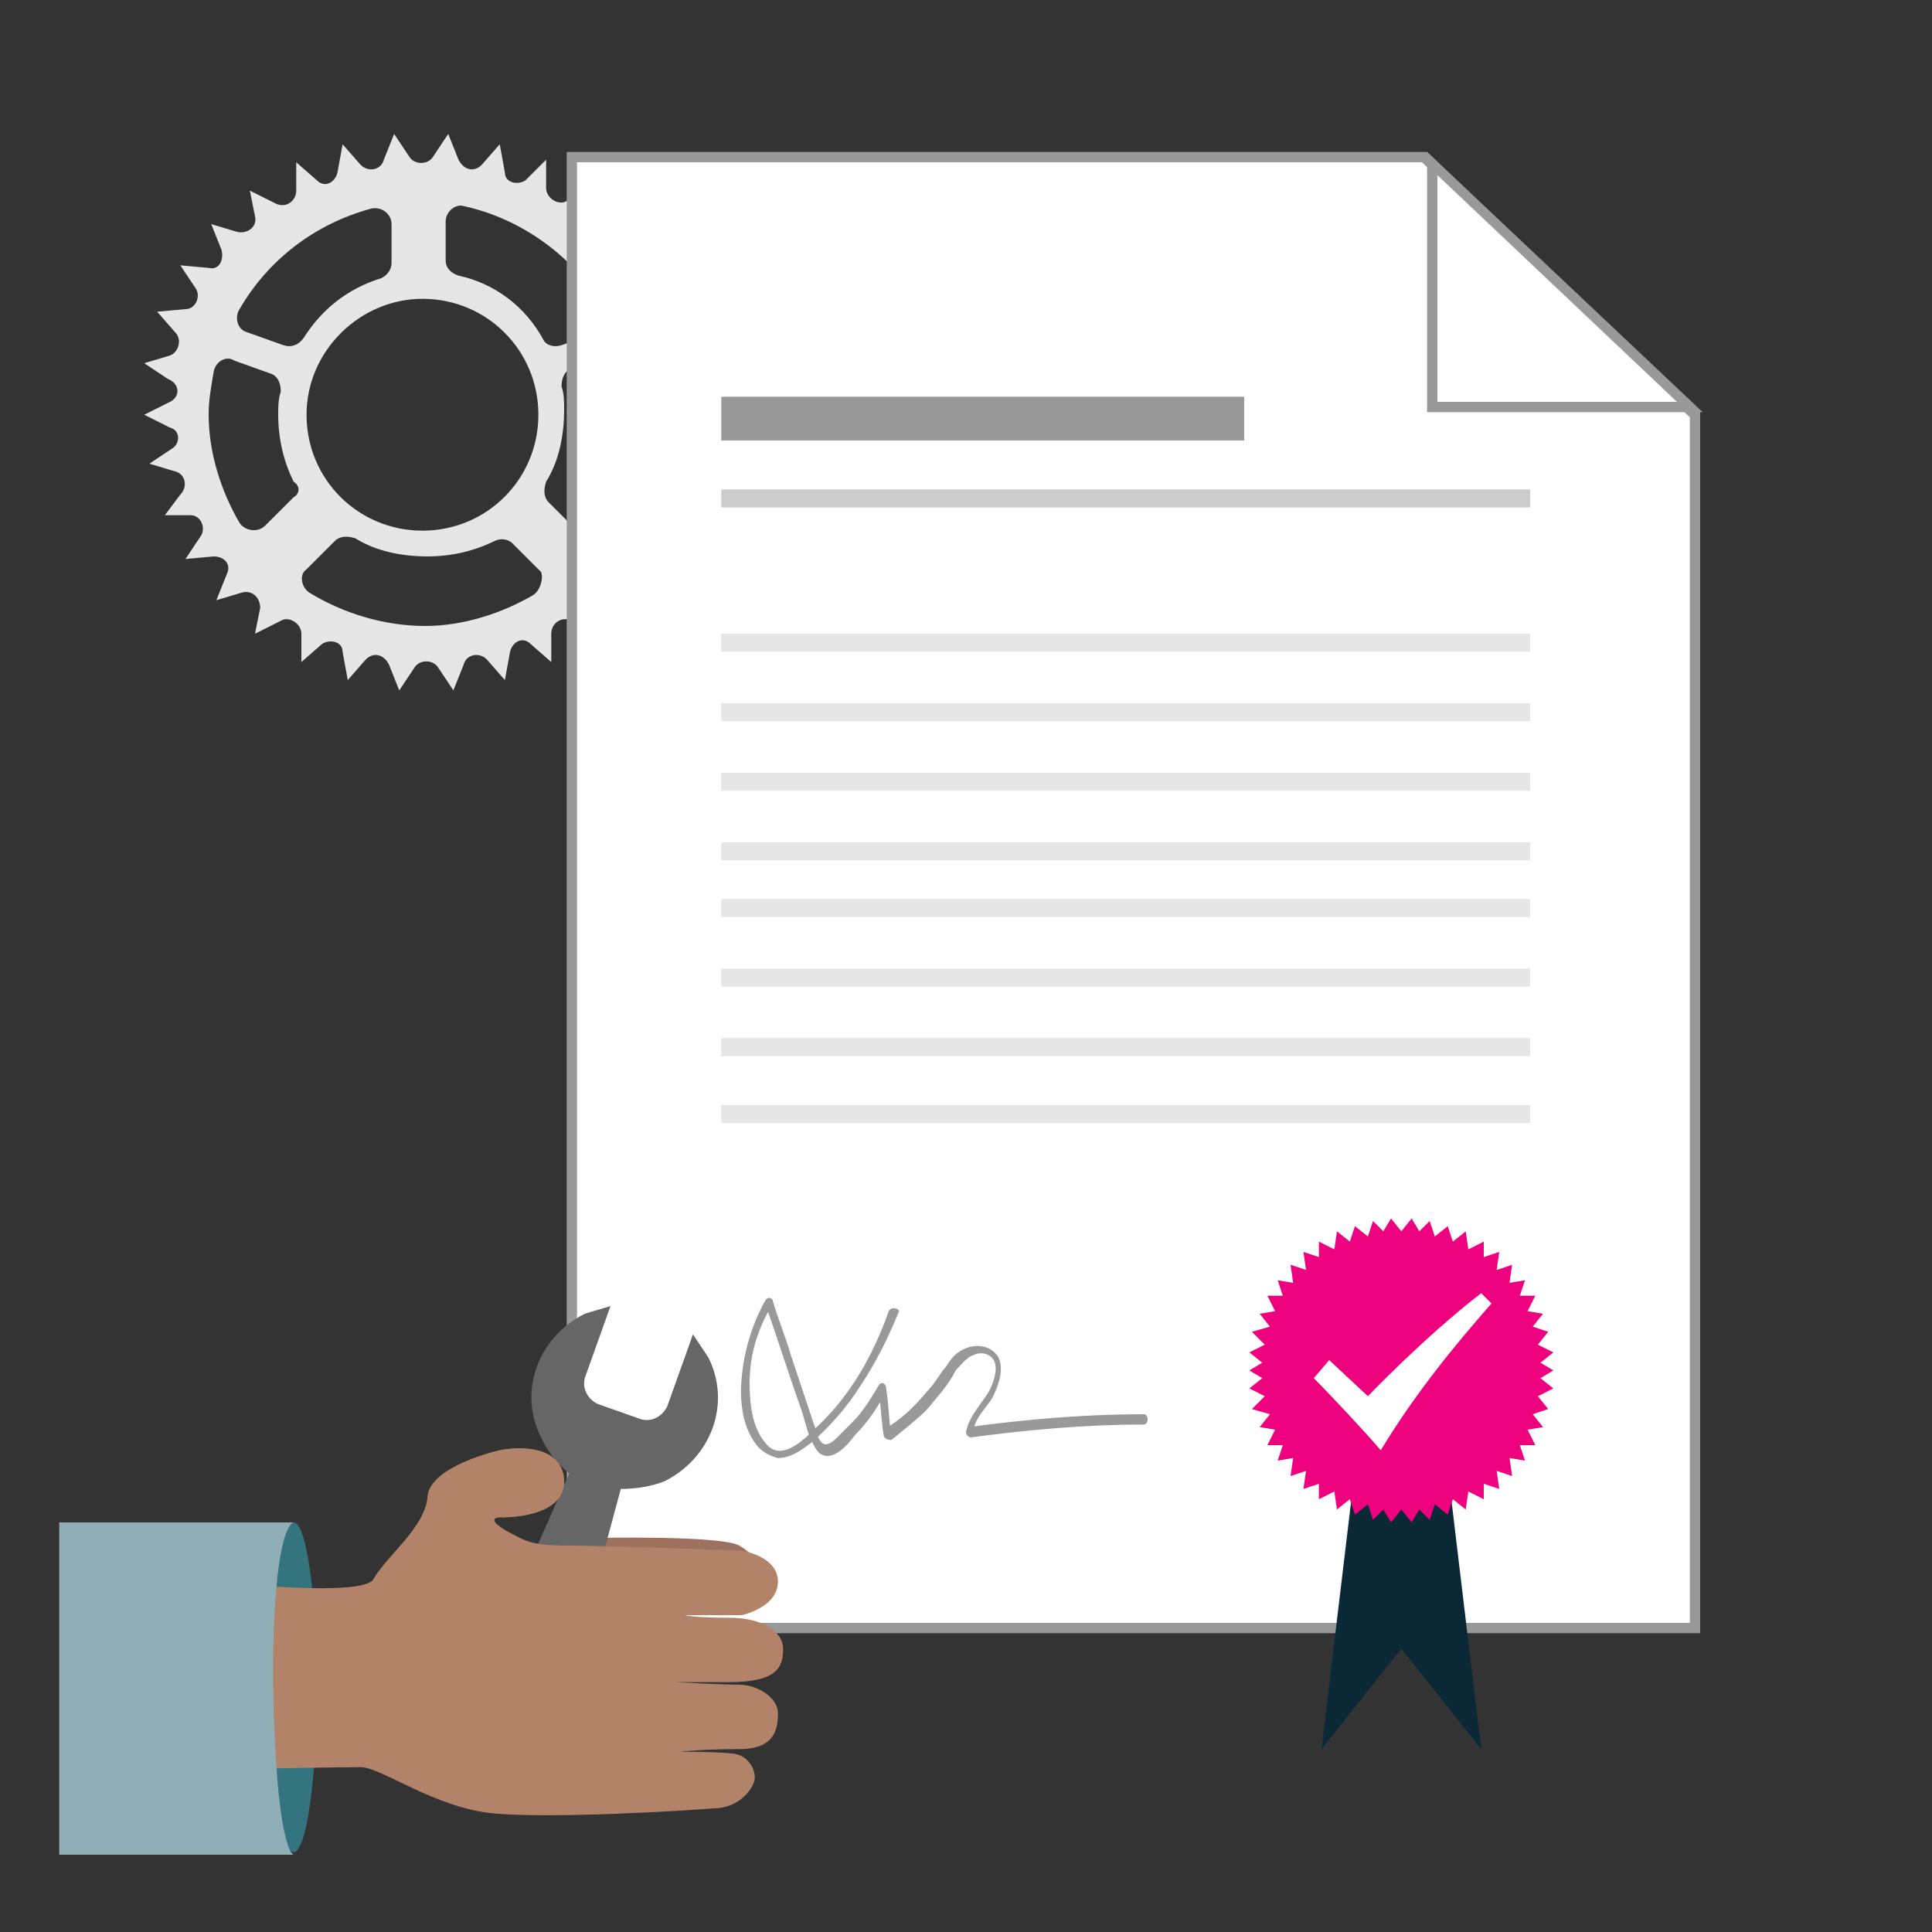 <svg enable-background="new 0 0 75 75" viewBox="0 0 75 75" xmlns="http://www.w3.org/2000/svg"><rect x="0" y="0" width="75" height="75" fill="#333333" stroke="none"/><path d="m26.3 16.5 1-.5-1-.5c-.4-.2-.4-.7-.1-.9l.9-.6-1-.3c-.4-.1-.5-.6-.2-.9l.7-.8-1.1-.1c-.4 0-.6-.5-.4-.8l.6-.9-1.1.1c-.4 0-.7-.3-.5-.7l.4-1-1 .3c-.4.1-.7-.2-.7-.6l.2-1-1 .5c-.3.2-.8-.1-.8-.5v-1.1l-.8.8c-.3.2-.8.1-.8-.3l-.2-1.1-.7.8c-.3.3-.7.2-.9-.2l-.4-1-.6.9c-.2.3-.7.3-.9 0l-.6-.9-.4 1c-.1.4-.6.5-.9.2l-.7-.8-.2 1.1c-.1.4-.5.6-.8.3l-.8-.7v1.1c0 .4-.4.7-.8.5l-1-.5.2 1c.1.4-.3.7-.7.6l-1-.3.4 1c.1.4-.1.8-.5.7l-1.1-.1.6.9c.2.3 0 .8-.4.8l-1.1.1.7.8c.3.3.1.8-.2.9l-1 .3.9.6c.5.2.5.7.1.9l-1 .5 1 .5c.4.1.4.6.1.8l-.9.6 1 .3c.4.1.5.6.2.9l-.6.8h1c.4 0 .6.5.4.8l-.6.9 1.1-.1c.4 0 .7.3.5.7l-.4 1 1-.3c.4-.1.7.2.7.6l-.2 1 1-.5c.3-.2.8.1.8.5v1.1l.8-.7c.3-.2.8-.1.8.3l.2 1.1.7-.8c.3-.3.7-.2.9.2l.4 1 .6-.9c.2-.3.7-.3.9 0l.6.9.4-1c.1-.4.6-.5.9-.2l.7.8.2-1.1c.1-.4.5-.6.8-.3l.8.7v-1.1c0-.4.4-.7.8-.5l1 .5-.2-1c-.1-.4.3-.7.7-.6l1 .3-.4-1c-.1-.4.1-.8.5-.7l1.1.1-.6-.9c-.2-.3 0-.8.4-.8l1.1-.1-.7-.8c-.3-.3-.1-.8.2-.9l1-.3-.9-.6c-.5-.1-.5-.6-.1-.8zm-9.9-4.9c2.5 0 4.5 2 4.5 4.5s-2 4.5-4.5 4.5-4.5-2-4.5-4.5 2.1-4.5 4.5-4.5zm-5 7.7-1.1 1.1c-.3.3-.8.2-1-.1-.7-1.2-1.2-2.7-1.2-4.2 0-.6.1-1.1.2-1.7.1-.4.5-.6.8-.4l1.4.5c.3.1.4.4.4.7-.1.3-.1.6-.1.9 0 .9.2 1.8.6 2.6.3.2.2.5 0 .6zm-.4-5.9-1.4-.5c-.4-.1-.5-.6-.3-.9 1.1-1.9 2.9-3.3 5.1-3.9.4-.1.8.2.8.6v1.5c0 .3-.2.5-.4.6-1.3.4-2.3 1.2-3 2.3-.2.3-.5.4-.8.3zm9.7 9.7c-1.2.7-2.7 1.2-4.2 1.2-1.6 0-3.2-.5-4.5-1.3-.3-.2-.4-.7-.1-.9l1.1-1.1c.2-.2.5-.2.8-.1.8.5 1.8.7 2.8.7.9 0 1.8-.2 2.6-.6.2-.1.5-.1.7.1l1.1 1.1c.1.2 0 .7-.3.9zm-2.9-12.4c-.3-.1-.5-.3-.5-.6v-1.5c0-.4.4-.7.7-.6 2.3.5 4.3 2 5.5 4 .2.3 0 .8-.3.9l-1.4.5c-.3.1-.6 0-.7-.2-.7-1.3-1.9-2.2-3.3-2.5zm5.5 9.8c-.2.3-.7.4-.9.1l-1.1-1.1c-.2-.2-.2-.5-.1-.8.5-.8.7-1.8.7-2.8 0-.3 0-.6-.1-.9 0-.3.1-.6.4-.7l1.4-.5c.4-.1.7.1.8.4.1.5.2 1.1.2 1.7.1 1.8-.4 3.3-1.3 4.6z" fill="#e6e6e6"/><path d="m22.2 63.2v-57.1h33.1l10.6 10v47.1z" fill="#fff"/><path d="m55.2 6.3 10.4 9.9v46.8h-43.2v-56.7zm.2-.4h-33.4v57.5h44v-47.4z" fill="#999"/><path d="m55.6 15.9v-9.5l10 9.5z" fill="#fff"/><path d="m55.8 6.8 9.3 8.8h-9.3zm-.4-.9v10.1h10.7z" fill="#999"/><path d="m57.5 67.9-3.1-3.9-3.1 3.9 1.4-11.7h3.4z" fill="#0b2836"/><path d="m28 15.4h20.3v1.7h-20.3z" fill="#999"/><path d="m28 19h31.4v.7h-31.4z" fill="#ccc"/><g fill="#e6e6e6"><path d="m28 24.6h31.4v.7h-31.4z"/><path d="m28 27.3h31.4v.7h-31.4z"/><path d="m28 30h31.4v.7h-31.4z"/><path d="m28 32.7h31.4v.7h-31.4z"/><path d="m28 34.9h31.4v.7h-31.4z"/><path d="m28 37.6h31.4v.7h-31.4z"/><path d="m28 40.3h31.4v.7h-31.4z"/><path d="m28 42.9h31.4v.7h-31.4z"/></g><path d="m34.5 50.9c-.6 1.7-1.5 3.3-2.8 4.5-.5.5-1.4 1.4-2 .6-.5-.6-.6-1.5-.6-2.3 0-1.1.3-2.1.9-3.1-.1 0-.2 0-.3 0 .5 1.4.9 2.7 1.4 4.1.1.3.2.7.3 1 .1.2.2.5.4.7.5.4 1.1-.3 1.4-.7.5-.5.9-1.1 1.2-1.7-.1 0-.2-.1-.3-.1.1.6.1 1.2.2 1.8 0 .1.1.2.3.2.5-.4 1-.8 1.4-1.2.4-.5.8-.9 1.1-1.5.2-.2.4-.5.7-.6.2-.1.5-.1.7.1.3.3.1.9-.1 1.3-.3.5-.8 1-.9 1.6 0 .1.1.2.2.2 2.2-.3 4.5-.5 6.7-.5.2 0 .2-.4 0-.4-2.3 0-4.6.2-6.8.5l.2.2c0-.6.6-1 .8-1.5.2-.4.4-1.1.1-1.5-.4-.5-1.1-.4-1.5-.1-.3.2-.4.5-.6.7-.2.3-.4.6-.6.8-.5.6-1 1.1-1.7 1.5.1.1.2.1.3.2-.1-.6-.1-1.2-.2-1.8 0-.2-.2-.3-.3-.1-.3.5-.6 1-1 1.4-.2.2-.4.4-.6.6-.1.1-.4.4-.6.2s-.2-.5-.3-.7c-.1-.3-.2-.6-.3-.9-.2-.6-.4-1.2-.6-1.8-.2-.7-.5-1.4-.7-2.1 0-.1-.2-.2-.3 0-.5.9-.8 1.9-.9 2.9-.1.9 0 1.9.5 2.6.2.3.5.5.9.6.5 0 .9-.3 1.3-.6.7-.6 1.4-1.4 1.9-2.2.6-.9 1.1-1.9 1.5-2.9 0-.1-.3-.2-.4 0z" fill="#999"/><path d="m54.4 47.8.4-.5.3.5.4-.4.2.6.5-.4.2.6.5-.4.1.7.6-.3v.6l.6-.2-.1.7.6-.2-.1.7.6-.1-.2.6h.6l-.3.6.6.1-.4.5.6.2-.4.5.6.3-.5.4.5.3-.5.3.5.4-.6.3.4.5-.6.2.4.5-.6.1.3.6h-.6l.2.6-.6-.1.1.7-.6-.2.1.7-.6-.2v.6l-.6-.3-.1.7-.5-.4-.2.6-.5-.4-.2.6-.4-.4-.3.5-.4-.5-.4.5-.3-.5-.4.4-.2-.6-.5.4-.2-.6-.5.4-.1-.7-.6.3v-.6l-.6.2.1-.7-.6.2.1-.7-.6.1.2-.6h-.6l.3-.6-.6-.1.4-.5-.7-.2.5-.5-.6-.3.5-.4-.5-.3.5-.3-.5-.4.6-.3-.5-.5.7-.2-.4-.5.6-.1-.3-.6h.6l-.2-.6.6.1-.1-.7.6.2-.1-.7.6.2v-.6l.6.3.1-.7.5.4.2-.6.5.4.2-.6.4.4.3-.5z" fill="#ed017f"/><path d="m-166.5-1453.8c-2.2 1.7-4.4 4-4.4 4l-1.5-1.4-.6.7c.6.6 2.1 2.2 2.6 2.8 1.4-2.3 2.9-4.1 4.3-5.7z" fill="#fff" transform="translate(224 1504)"/><path d="m23.2 59.7s4.8-.1 5.5.3 1.3 1.3.9 1.6c-.4.2-5.8 0-5.8 0z" fill="#9e715e"/><path d="m-649.9-702.8 2-7.4c.6 0 1.2-.1 1.7-.3 1.8-.9 2.6-3 1.7-4.8-.2-.3-.4-.6-.6-.9l-1 2.8c-.2.4-.6.6-1 .5l-1.7-.6c-.4-.2-.6-.6-.5-1l1-2.8c-.3.1-.7.2-1 .3-1.8.9-2.6 3-1.7 4.8.3.6.6 1 1.1 1.4l-3.1 7c-.2.4 0 .9.4 1l1.7.6c.5.1.9-.2 1-.6z" fill="#666" transform="translate(672 768)"/><ellipse cx="11.4" cy="65.5" fill="#33747f" rx=".9" ry="6.4"/><path d="m5.6 61.1s8.4 1.1 8.9.2 2-2 2.1-3.2 2.8-1.8 2.8-1.8 2.3-.5 2.5 1.1c.1 1.6-2.5 1.5-2.5 1.5s-.6 0 .2.5c.8.4.9.6 2.5.6s6.7.2 6.7.2 1.4.2 1.4 1.2-1.4 1.3-1.4 1.3h-2.2s.3.1 1.7.1 2.1.6 2.1 1.2c0 .7-.2 1.3-2.1 1.3-1.8 0-2.1 0-2.1 0s1.8.1 2.5.1 1.5.5 1.5 1.1-.1 1.4-1.5 1.4-2.3.1-2.3.1 1.8 0 2.2.1.7.5.7.9-.6 1.2-1.6 1.2c-1.2.1-6.2.4-8.5.2s-4.4-1.8-5.2-1.8-7.4.1-8.3.2-.1-7.7-.1-7.7z" fill="#b38369"/><path d="m11.4 72h-9.1v-12.9h9.1s-.8 0-.8 6.1c.1 6.7.8 6.8.8 6.8z" fill="#8faeb5"/><path d="m16.6 58.1c.1-1.2 2.8-1.8 2.8-1.8s2.3-.5 2.5 1.1c.1 1.6-2.5 1.5-2.5 1.5s-.6 0 .2.5c.6.4-3.1-.1-3-1.3z" fill="#b38369"/></svg>